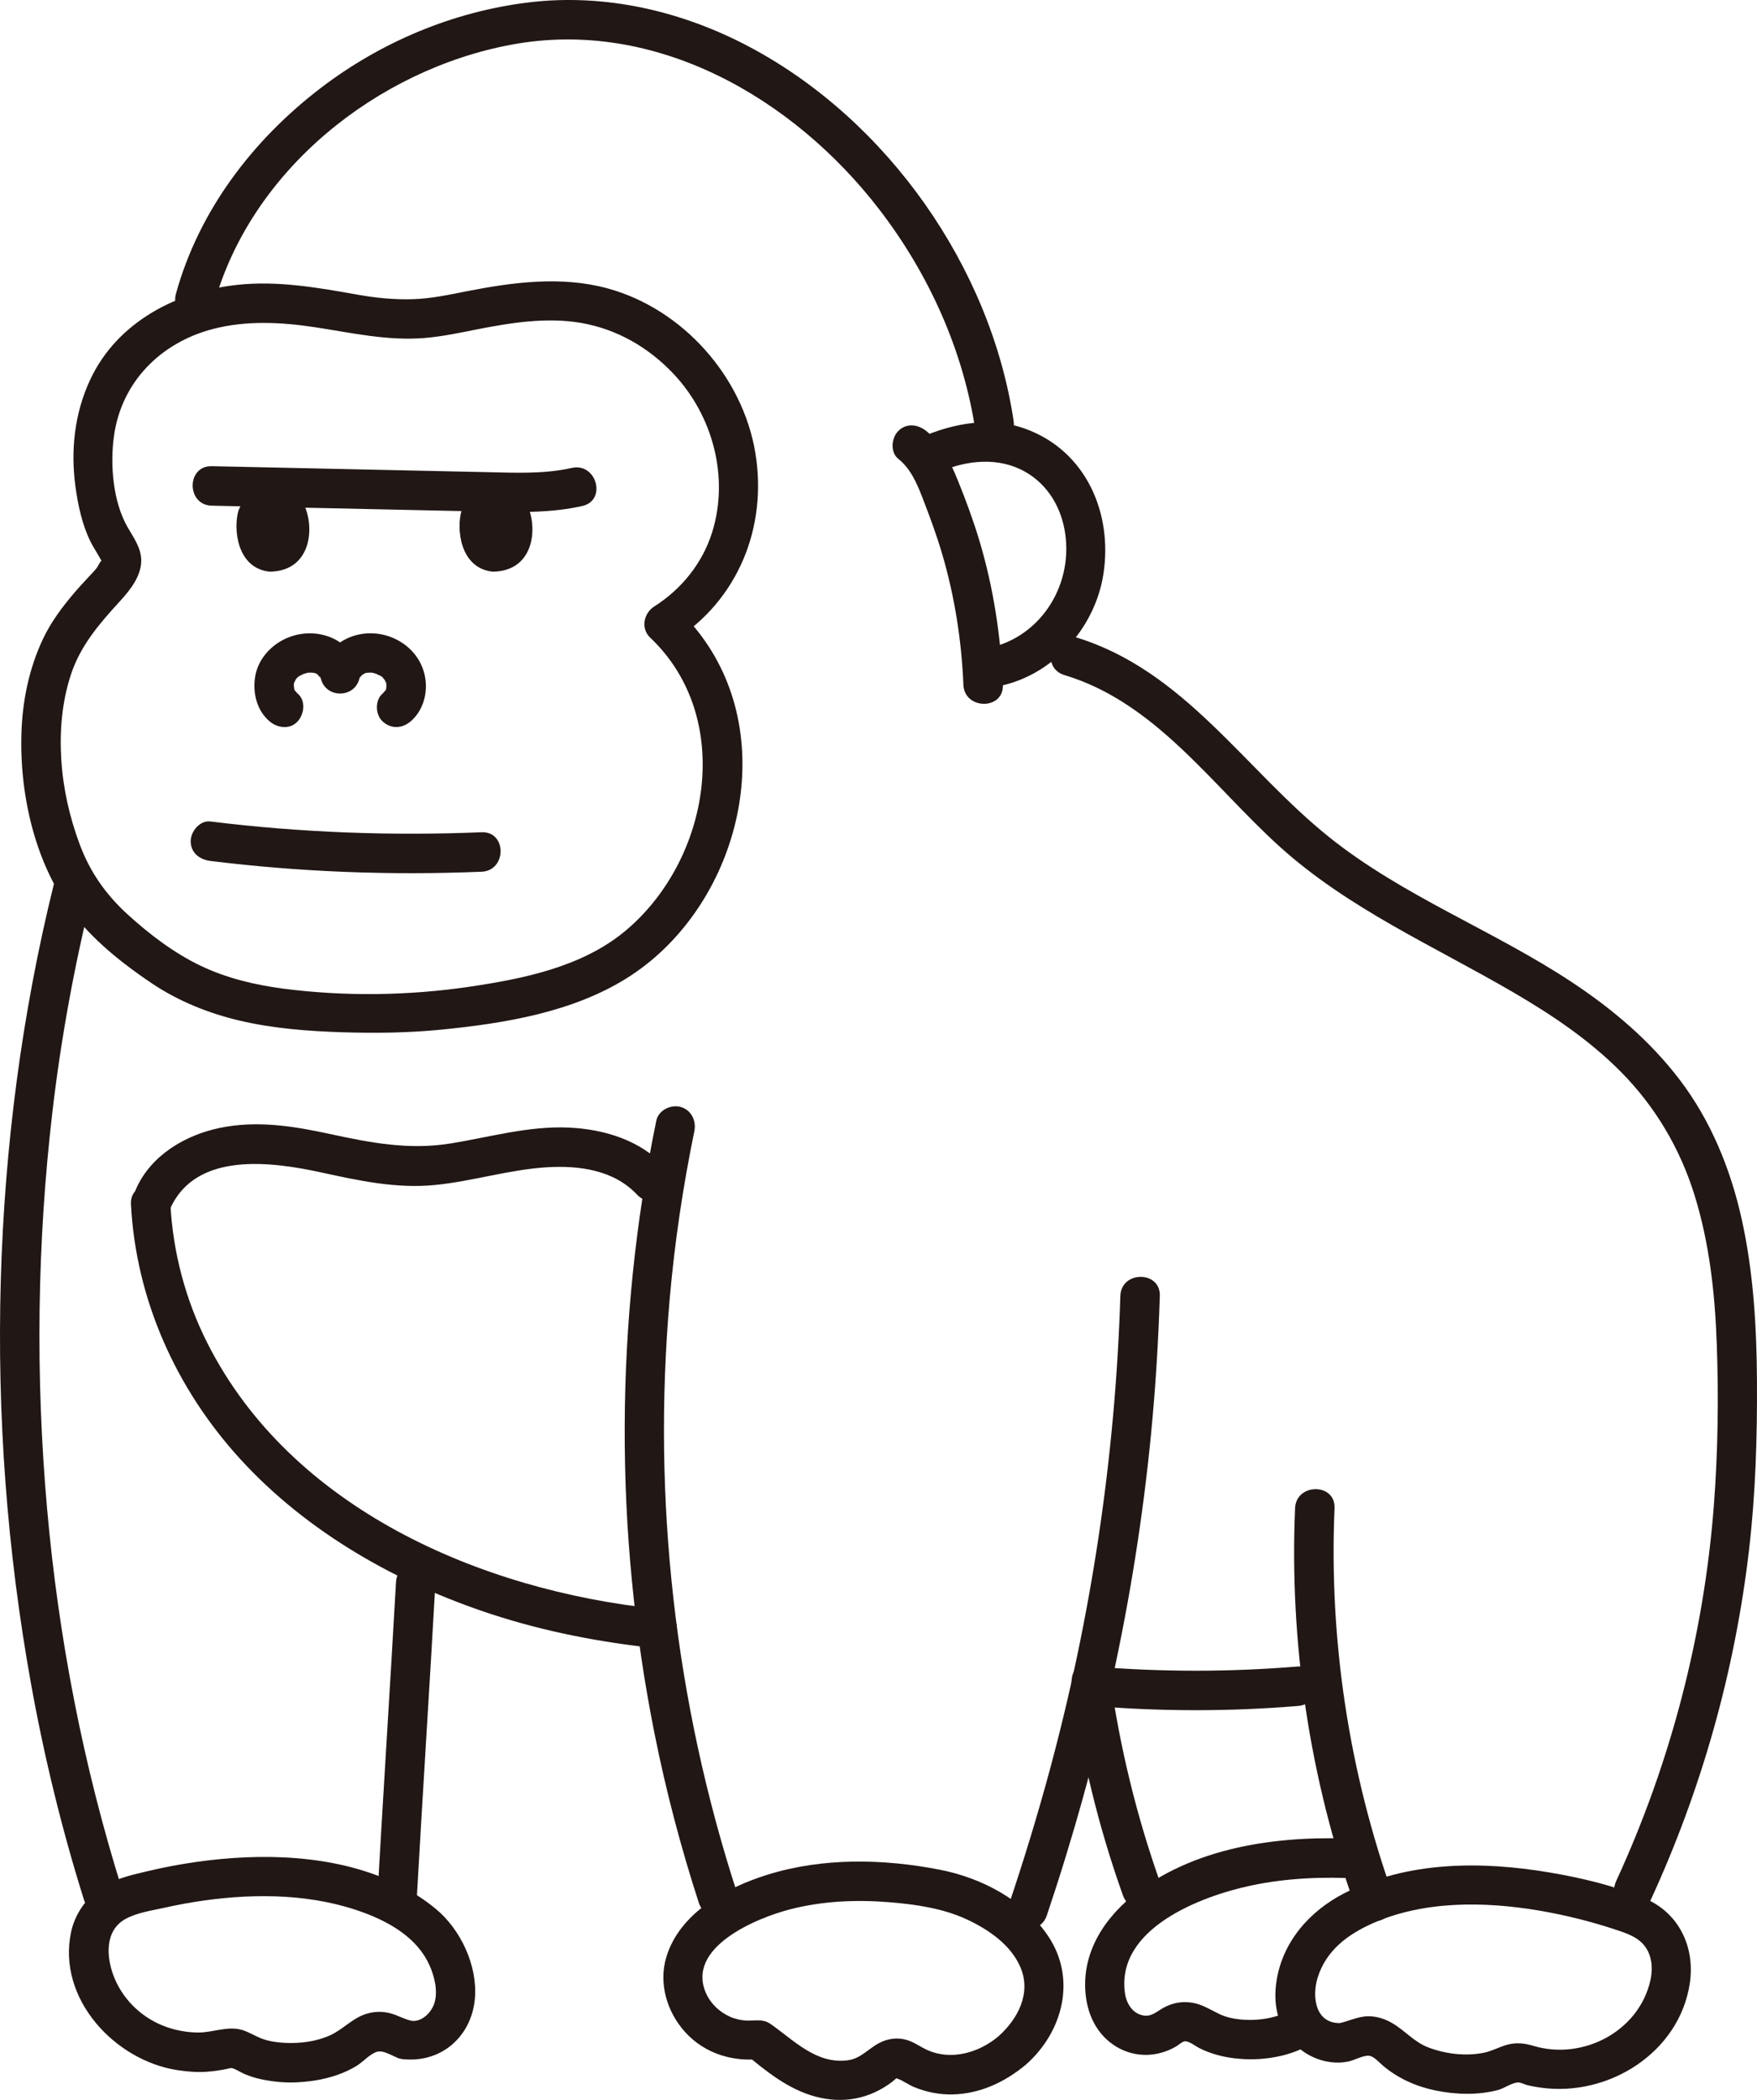 <?xml version="1.0" encoding="UTF-8"?><svg id="b" xmlns="http://www.w3.org/2000/svg" width="213.711" height="255.332" viewBox="0 0 213.711 255.332"><defs><style>.e{fill:#211715;}</style></defs><g id="c"><g id="d"><path class="e" d="M157.403,244.155c-1.884,1.241-4.37,1.613-6.587,1.388-.886-.09-1.776-.296-2.577-.689-.991-.487-1.936-1.081-3.033-1.305-1.274-.259-2.496-.061-3.639.553-.79.424-1.454,1.112-2.413.974-1.402-.201-2.156-1.478-2.33-2.775-1.049-7.855,9.285-11.739,15.275-13.021,4.373-.936,8.879-1.11,13.335-.862,3.086.172,3.077-4.629,0-4.8-9.196-.512-19.568.718-27.109,6.456-3.939,2.997-6.837,7.352-6.266,12.518.284,2.571,1.457,4.891,3.72,6.264,2.287,1.388,5.077,1.298,7.34-.067.262-.158.659-.545.982-.581.518-.058,1.304.582,1.716.791,1.382.702,2.794,1.086,4.329,1.272,3.219.391,6.932-.16,9.68-1.971,2.569-1.692.167-5.851-2.423-4.145h0Z"/><path class="e" d="M129.479,82.087c11.059,3.32,17.917,13.376,26.105,20.793,8.402,7.612,18.8,12.132,28.493,17.786,4.702,2.743,9.246,5.789,13.09,9.673,4.166,4.21,7.164,9.277,8.928,14.928,1.835,5.877,2.502,12.015,2.722,18.145.233,6.502.145,13.07-.348,19.558-1.197,15.761-5.254,31.349-11.867,45.705-.542,1.176-.334,2.585.861,3.284,1.035.605,2.739.322,3.284-.861,6.223-13.508,10.269-27.864,11.993-42.637.796-6.817,1.005-13.679.966-20.538-.037-6.59-.427-13.239-1.858-19.69-1.352-6.095-3.763-11.998-7.568-16.98-3.629-4.751-8.182-8.591-13.156-11.874-9.515-6.28-20.447-10.397-29.396-17.544-10.329-8.25-17.694-20.39-30.974-24.377-2.965-.89-4.232,3.741-1.276,4.629h0Z"/><path class="e" d="M141.213,229.175c-2.942-8.228-5.014-16.732-6.214-25.386-.178-1.285-1.82-1.987-2.952-1.676-1.384.38-1.855,1.663-1.676,2.952,1.199,8.654,3.272,17.159,6.214,25.386.436,1.22,1.636,2.038,2.952,1.676,1.18-.324,2.115-1.726,1.676-2.952h0Z"/><path class="e" d="M26.031,36.996c4.493-16.313,19.855-28.53,36.183-31.567,17.49-3.254,34.293,6.471,44.724,20.022,6.039,7.845,10.241,17.145,11.716,26.954.193,1.283,1.81,1.99,2.952,1.676,1.373-.377,1.87-1.666,1.676-2.952-2.81-18.678-15.311-36.441-31.975-45.351C83.055,1.365,73.64-.84,64.295.295c-9.172,1.114-17.944,4.802-25.281,10.406-8.261,6.31-14.827,14.909-17.612,25.019-.821,2.982,3.808,4.255,4.629,1.276h0Z"/><path class="e" d="M157.525,183.384c-.702,16.43,1.793,32.977,7.327,48.464.436,1.22,1.636,2.038,2.952,1.676,1.18-.324,2.114-1.726,1.676-2.952-5.405-15.127-7.84-31.138-7.155-47.188.132-3.089-4.668-3.082-4.8,0h0Z"/><path class="e" d="M132.933,207.427c8.302.69,16.64.691,24.942.004,1.292-.107,2.4-1.027,2.4-2.4,0-1.216-1.101-2.508-2.4-2.4-8.302.687-16.64.686-24.942-.004-1.293-.108-2.4,1.18-2.4,2.4,0,1.388,1.103,2.292,2.4,2.4h0Z"/><path class="e" d="M89.625,230.078c-7.532-23.199-10.293-47.794-8.172-72.091.6-6.869,1.613-13.689,3.003-20.443.261-1.268-.369-2.593-1.676-2.952-1.188-.326-2.69.401-2.952,1.676-5.046,24.515-5.127,49.927-.225,74.472,1.392,6.971,3.199,13.853,5.394,20.613.95,2.926,5.586,1.674,4.629-1.276h0Z"/><path class="e" d="M136.273,157.57c-.614,19.557-3.52,38.95-8.637,57.836-1.478,5.455-3.133,10.861-4.936,16.217-.988,2.934,3.646,4.193,4.629,1.276,6.378-18.943,10.72-38.517,12.665-58.418.549-5.623.902-11.264,1.079-16.911.097-3.09-4.703-3.086-4.8,0h0Z"/><path class="e" d="M14.836,229.704c-4.724-15.058-7.733-30.638-9.117-46.355-1.413-16.039-1.211-32.234.665-48.227,1.041-8.873,2.652-17.678,4.798-26.35.742-2.999-3.886-4.278-4.629-1.276C2.652,123.259.554,139.474.095,155.701c-.464,16.43.771,32.916,3.689,49.091,1.597,8.852,3.73,17.604,6.423,26.187.922,2.937,5.557,1.683,4.629-1.276h0Z"/><path class="e" d="M48.168,192.372c-.725,12.91-1.565,25.813-2.29,38.722-.173,3.086,4.627,3.076,4.8,0,.725-12.91,1.565-25.813,2.29-38.722.173-3.086-4.627-3.076-4.8,0h0Z"/><path class="e" d="M15.928,146.433c.609,11.612,5.501,22.46,13.323,31.006,8.149,8.903,19.105,15.088,30.495,18.82,6.551,2.147,13.337,3.448,20.187,4.164,1.291.135,2.4-1.2,2.4-2.4,0-1.41-1.105-2.265-2.4-2.4-21.46-2.244-44.542-12.167-54.721-32.339-2.641-5.233-4.177-10.999-4.484-16.851-.161-3.073-4.962-3.092-4.8,0h0Z"/><path class="e" d="M20.729,146.906c3.138-6.941,12.391-5.645,18.364-4.343,4.567.995,9.129,1.99,13.83,1.522,4.567-.455,9.008-1.872,13.589-2.154,3.921-.242,8.154.326,10.967,3.32,2.12,2.256,5.509-1.143,3.394-3.394-3.034-3.229-7.379-4.558-11.708-4.752-4.866-.218-9.605,1.163-14.367,1.932-5.059.816-9.719-.081-14.655-1.151-4.446-.964-8.888-1.678-13.401-.743-4.209.872-8.333,3.305-10.158,7.341-.534,1.18-.339,2.582.861,3.284,1.028.602,2.747.326,3.284-.861h0Z"/><path class="e" d="M29.016,62.057c-.66,2.136-.245,7.045,3.785,7.452,5.328-.046,5.626-5.983,3.84-8.77-1.463-2.281-5.778-3.22-7.624,1.317Z"/><path class="e" d="M56.151,62.057c-.66,2.136-.245,7.045,3.785,7.452,5.328-.046,5.626-5.983,3.84-8.77-1.463-2.281-5.778-3.22-7.624,1.317Z"/><path class="e" d="M56.833,35.402c-2.183.432-4.327.901-6.56.975-2.286.076-4.548-.149-6.795-.55-4.805-.858-9.701-1.718-14.596-1.192-7.382.793-14.59,4.504-17.877,11.461-1.945,4.116-2.438,8.656-1.818,13.14.309,2.234.82,4.606,1.831,6.639.32.644.726,1.243,1.078,1.869.073.13.144.26.214.391.029.053.222.567.15.302-.108-.398.064-.402-.152-.221-.212.178-.352.595-.534.831-.256.333-.555.637-.842.944-.685.732-1.365,1.463-2.013,2.23-1.428,1.689-2.75,3.47-3.696,5.478-1.706,3.623-2.506,7.567-2.62,11.561-.218,7.643,1.786,16.295,6.668,22.323,2.533,3.128,5.903,5.78,9.235,8.009,3.229,2.16,6.926,3.641,10.701,4.521,4.066.947,8.254,1.268,12.417,1.4,4.039.128,8.078.078,12.101-.322,7.668-.764,15.893-2.105,22.535-6.269,12.983-8.138,18.534-27.28,9.867-40.428-1.047-1.588-2.274-3.06-3.654-4.366l-.486,3.769c7.793-4.935,11.37-13.799,9.892-22.806-1.528-9.312-8.851-17.535-17.97-20.023-5.606-1.53-11.469-.76-17.076.335-1.273.248-2.001,1.771-1.676,2.952.365,1.33,1.676,1.925,2.952,1.676,4.097-.8,8.446-1.489,12.607-.76,4.326.758,8.132,2.951,11.15,6.125,4.871,5.122,6.839,12.682,4.753,19.333-1.173,3.74-3.719,6.911-7.057,9.024-1.269.803-1.645,2.672-.486,3.769,10.325,9.775,7.294,27.056-3.006,35.66-5.259,4.392-12.418,5.831-19.011,6.803-7.384,1.088-15.212,1.192-22.618.223-3.424-.448-6.905-1.278-10.03-2.775-3.255-1.559-6.196-3.801-8.859-6.221s-4.595-5.159-5.852-8.529c-1.23-3.295-2.024-6.775-2.244-10.288s.069-7.054,1.184-10.417c1.167-3.517,3.468-6.167,5.926-8.853,1.222-1.335,2.574-2.995,2.613-4.902.031-1.523-.908-2.825-1.643-4.091-1.802-3.104-2.159-7.611-1.676-11.11.909-6.581,5.679-11.346,11.991-13.008,4.071-1.072,8.375-.851,12.501-.221,4.438.677,8.778,1.677,13.301,1.303,2.182-.18,4.313-.642,6.456-1.066,1.272-.252,2.002-1.768,1.676-2.952-.365-1.327-1.676-1.929-2.952-1.676Z"/><path class="e" d="M120.937,83.533c6.828-1.092,12.233-6.986,13.275-13.733,1.14-7.38-2.082-14.89-9.351-17.611-4.259-1.594-8.847-.755-12.894,1.01-1.188.518-1.46,2.259-.861,3.284.717,1.227,2.091,1.381,3.284.861,3.263-1.423,7.128-1.785,10.312.024,2.795,1.588,4.423,4.409,4.868,7.55.931,6.559-3.281,12.926-9.91,13.986-1.281.205-1.993,1.801-1.676,2.952.375,1.364,1.668,1.882,2.952,1.676h0Z"/><path class="e" d="M25.752,61.485c7.572.164,15.144.328,22.716.493,3.786.082,7.572.164,11.358.246,3.693.08,7.375.116,11.001-.699,3.013-.677,1.738-5.306-1.276-4.629-3.431.771-6.974.587-10.465.511l-11.111-.241c-7.407-.161-14.815-.321-22.222-.482-3.09-.067-3.089,4.733,0,4.8h0Z"/><path class="e" d="M109.266,55.795c1.477,1.171,2.249,2.949,2.916,4.669.882,2.271,1.729,4.556,2.417,6.894,1.525,5.183,2.356,10.512,2.584,15.906.13,3.077,4.931,3.094,4.8,0-.252-5.96-1.161-11.915-2.888-17.63-.728-2.407-1.6-4.783-2.548-7.113-.905-2.225-1.954-4.59-3.887-6.121-1.015-.804-2.403-.991-3.394,0-.835.835-1.021,2.585,0,3.394h0Z"/><path class="e" d="M36.195,84.329c-.15-.126-.517-.671-.263-.215-.069-.106-.131-.216-.186-.329.1.255.122.299.065.133.002-.102-.105-.85-.083-.207-.005-.148.073-.937-.042-.328.037-.194.092-.374.141-.564-.135.519.09-.139.185-.292-.271.439.026-.011.129-.112.095-.092.193-.179.296-.262-.222.174-.221.185.003.031.068-.032.707-.336.433-.238-.281.101.417-.105.482-.126.277-.052.264-.056-.041-.014.133-.014.267-.022.401-.025.141-.003.726.067.155-.03.259.044.515.108.761.203-.521-.202.059.066.17.146-.442-.32.349.551.054.079.08.123.152.251.215.384-.1-.233-.105-.215-.015.053.661,2.281,3.967,2.284,4.629,0,.09-.268.085-.286-.015-.053.063-.133.135-.26.215-.384-.3.48.357-.325.124-.13-.226.189.752-.348.1-.096.246-.095.501-.156.761-.203-.568.103.04.028.155.03.134.003.267.011.401.025-.305-.043-.319-.038-.041.014.191.063.39.109.582.171-.526-.169.224.141.333.193.224.154.225.144.003-.031.077.062.152.127.223.195.102.105.48.63.201.179.094.152.321.811.185.292.049.189.105.372.141.564-.115-.609-.037.179-.042.328.02-.576-.025-.037-.053.117-.089.256-.077.242.036-.042-.056.113-.118.223-.186.329.254-.456-.113.089-.263.215-.964.811-.899,2.569,0,3.394,1.026.942,2.365.865,3.394,0,1.457-1.226,2.063-3.259,1.814-5.105-.261-1.943-1.363-3.552-3.03-4.58-3.518-2.169-8.462-.853-9.665,3.302h4.629c-1.206-4.165-6.141-5.457-9.665-3.302-1.535.939-2.701,2.464-2.987,4.261-.311,1.958.202,4.104,1.772,5.424.96.807,2.466,1.011,3.394,0,.817-.89,1.026-2.531,0-3.394h0Z"/><path class="e" d="M25.594,104.684c10.952,1.355,21.957,1.763,32.981,1.311,3.078-.126,3.094-4.927,0-4.8-11.024.452-22.03.044-32.981-1.311-1.289-.159-2.4,1.217-2.4,2.4,0,1.43,1.108,2.24,2.4,2.4h0Z"/><path class="e" d="M48.78,250.342c4.718.64,8.563-2.601,8.982-7.324.353-3.986-1.722-8.423-4.783-10.938-6.33-5.203-15.068-6.579-23.033-6.246-4.05.17-8.104.76-12.047,1.695-2.087.495-4.295.98-6.019,2.322-1.612,1.255-2.811,3.07-3.237,5.082-1.715,8.102,5.347,15.654,13.02,16.791,1.159.172,2.322.267,3.493.182.686-.049,1.374-.141,2.05-.266.232-.043.467-.09.695-.149.218-.057.456-.011.166-.064.557.102,1.093.497,1.606.723.668.295,1.342.509,2.056.662,1.411.303,2.877.45,4.32.386,2.53-.112,5.244-.692,7.409-2.063.762-.482,1.507-1.363,2.369-1.644.881-.287,2.067.654,2.952.85,3.01.666,4.296-3.961,1.276-4.629-.936-.207-1.754-.715-2.681-.94-1.04-.253-2.115-.179-3.113.198-1.534.58-2.622,1.83-4.098,2.5-1.698.772-3.637,1.013-5.484.926-.936-.044-1.919-.179-2.803-.505-.86-.317-1.638-.854-2.533-1.094-1.73-.463-3.496.355-5.257.341-1.485-.012-2.987-.309-4.364-.876-2.706-1.115-4.891-3.311-5.921-6.056-.872-2.324-1.055-5.46,1.439-6.863,1.388-.781,3.241-1.039,4.785-1.383,1.585-.353,3.184-.651,4.792-.875,6.506-.907,13.436-.801,19.639,1.554,3.181,1.208,6.348,3.11,7.787,6.321.608,1.356,1.054,3.159.589,4.619-.35,1.099-1.507,2.305-2.777,2.133-1.283-.174-2.577.309-2.952,1.676-.307,1.119.383,2.777,1.676,2.952Z"/><path class="e" d="M121.4,247.639c-2.362,1.969-5.739,2.941-8.642,1.611-.818-.375-1.541-.922-2.41-1.193-1.136-.355-2.348-.197-3.393.348-1.393.726-2.243,1.918-3.898,2.117-3.811.459-6.492-2.441-9.33-4.423-.927-.648-1.804-.386-2.847-.411-.704-.017-1.439-.185-2.086-.471-1.238-.547-2.321-1.554-2.887-2.789-2.575-5.623,6.092-9.215,10.204-10.272,3.919-1.008,7.986-1.189,12.009-.866,3.175.255,6.507.724,9.425,2.069,2.64,1.217,5.406,3.09,6.581,5.858,1.316,3.097-.255,6.241-2.726,8.423-2.32,2.049,1.085,5.433,3.394,3.394,4.515-3.988,6.193-10.478,2.657-15.683-2.958-4.354-8.085-7.028-13.161-8.013-6.897-1.339-14.194-1.485-20.96.618-4.978,1.547-10.652,4.647-12.274,9.983-.975,3.204.061,6.679,2.258,9.123,2.434,2.709,6.072,3.764,9.597,3.236l-2.335-.617c2.586,2.15,5.299,4.366,8.616,5.251,3.369.899,6.578.286,9.336-1.805.172-.131.48-.469.692-.5-.15.022-.302.036-.057.121.679.234,1.329.734,2.002,1.014,1.465.61,3.05.929,4.642.903,3.377-.055,6.434-1.5,8.989-3.631.996-.831.858-2.536,0-3.394-.986-.986-2.395-.833-3.394,0Z"/><path class="e" d="M163.224,245.978c-3.185.227-3.702-3.092-2.954-5.509,1.022-3.301,3.643-5.251,6.677-6.605,6.217-2.775,13.618-2.674,20.206-1.563,3.367.568,6.692,1.413,9.923,2.516,1.423.485,2.714,1.064,3.396,2.492.526,1.102.531,2.378.256,3.557-1.444,6.188-8.247,9.685-14.216,7.892-1.132-.34-2.168-.444-3.319-.098-.922.277-1.75.744-2.702.936-2.209.445-4.604.157-6.706-.624-1.801-.669-2.884-2.091-4.509-3.017-.87-.496-1.865-.805-2.872-.794-1.35.015-2.509.701-3.819.902-1.282.197-1.991,1.807-1.676,2.952.376,1.37,1.666,1.874,2.952,1.676.812-.125,1.954-.831,2.703-.722.591.086,1.265.883,1.72,1.259,1.811,1.499,3.974,2.47,6.276,2.947,2.488.516,5.199.607,7.672-.054.758-.203,1.68-.911,2.462-.912.27,0,.783.25,1.054.32.564.145,1.136.238,1.712.318,8.156,1.13,16.803-4.238,18.077-12.688.663-4.395-1.307-8.579-5.5-10.338-3.671-1.54-7.693-2.491-11.609-3.151-8.28-1.394-17.243-1.378-24.885,2.518-4.26,2.172-7.587,5.948-8.293,10.8-.364,2.502.06,4.924,1.656,6.935,1.51,1.902,3.875,3.027,6.317,2.854,1.293-.092,2.4-1.037,2.4-2.4,0-1.228-1.1-2.492-2.4-2.4Z"/></g></g></svg>